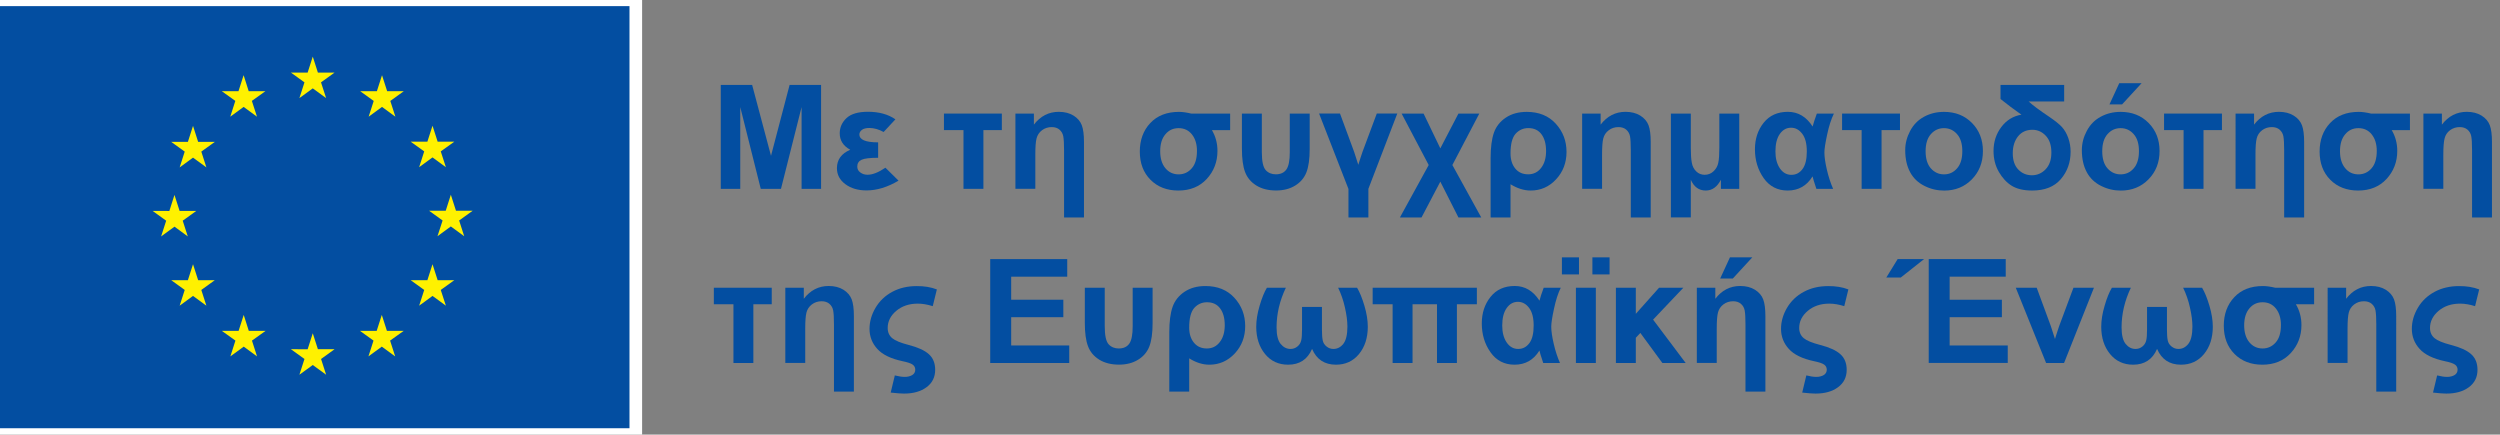 <?xml version="1.0" encoding="utf-8"?>
<!-- Generator: Adobe Illustrator 27.6.1, SVG Export Plug-In . SVG Version: 6.00 Build 0)  -->
<svg version="1.1" id="Layer_1" xmlns="http://www.w3.org/2000/svg" xmlns:xlink="http://www.w3.org/1999/xlink" x="0px" y="0px"
	 viewBox="0 0 473.28 82.28" style="enable-background:new 0 0 473.28 82.28;" xml:space="preserve">
<rect x="0" y="0" width="473.28" height="82.28" fill="#808080" stroke="none"/>
<style type="text/css">
	.st0{opacity:0.8;fill:#FFFFFF;}
	.st1{fill:#FFFFFF;}
	.st2{opacity:0.05;fill:#443087;}
	.st3{fill:#443087;}
	.st4{fill:#D42227;}
	.st5{fill:none;stroke:#FFFFFF;stroke-width:3;stroke-miterlimit:10;}
	.st6{opacity:0.2;fill:#FFFFFF;}
	.st7{opacity:0.1;fill:#443087;}
	.st8{fill:none;stroke:#FFFFFF;stroke-width:2;stroke-miterlimit:10;}
	.st9{opacity:0.2;fill:none;stroke:#443087;stroke-width:2;stroke-miterlimit:10;}
	.st10{fill:none;stroke:#D42227;stroke-width:2;stroke-miterlimit:10;}
	.st11{fill:none;stroke:#FFFFFF;stroke-miterlimit:10;}
	.st12{opacity:0.3;fill:#FFFFFF;}
	.st13{opacity:0.1;fill:#FFFFFF;}
	.st14{fill:none;stroke:#CECDD3;stroke-width:3;stroke-miterlimit:10;}
	.st15{fill:#373156;}
	.st16{opacity:0.2;}
	.st17{fill:#71D6F3;}
	.st18{opacity:0.73;}
	.st19{opacity:0.1;fill:none;stroke:#443087;stroke-width:2;stroke-miterlimit:10;}
	.st20{fill:none;stroke:#443087;stroke-width:2;stroke-miterlimit:10;}
	.st21{fill:none;}
	.st22{fill:none;stroke:#443087;stroke-miterlimit:10;}
	.st23{fill:#FEB409;}
	.st24{opacity:0.5;}
	.st25{opacity:0.5;fill:none;stroke:#443087;stroke-miterlimit:10;}
	.st26{opacity:0.3;fill:none;stroke:#443087;stroke-miterlimit:10;}
	.st27{opacity:0.3;fill:none;stroke:#373156;stroke-miterlimit:10;}
	.st28{fill:none;stroke:#FEB409;stroke-width:2;stroke-miterlimit:10;}
	.st29{opacity:0.3;fill:none;stroke:#443087;stroke-width:3;stroke-miterlimit:10;}
	.st30{opacity:0.2;fill:none;stroke:#373156;stroke-width:2;stroke-miterlimit:10;}
	.st31{fill:url(#SVGID_00000059310958646874880470000018320839501368237758_);}
	.st32{fill:none;stroke:#443087;stroke-width:5;stroke-miterlimit:10;}
	.st33{opacity:0.5;fill:none;stroke:#373156;stroke-miterlimit:10;}
	.st34{opacity:0.8;}
	.st35{fill:#373156;stroke:#373156;stroke-width:0.5;stroke-miterlimit:10;}
	.st36{fill:#373156;stroke:#373156;stroke-miterlimit:10;}
	.st37{fill:#034EA1;}
	.st38{fill:#FFF100;}
	.st39{fill:#E28C1A;}
	.st40{fill:#485E29;}
	.st41{fill:#231F20;}
</style>
<g>
	<rect x="-3.1" y="-1.16" class="st1" width="124.66" height="84.65"/>
	<rect x="-0.7" y="1.16" class="st37" width="119.87" height="79.91"/>
	<polygon class="st38" points="56.68,18.57 59.21,16.73 61.74,18.57 60.77,15.59 63.34,13.74 60.18,13.74 59.21,10.72 58.24,13.74 
		55.07,13.74 57.64,15.59 	"/>
	<polygon class="st38" points="43.59,22.09 46.12,20.24 48.65,22.09 47.68,19.1 50.25,17.26 47.08,17.26 46.12,14.23 45.15,17.26 
		41.98,17.26 44.55,19.1 	"/>
	<polygon class="st38" points="36.54,23.83 35.57,26.86 32.41,26.86 34.97,28.7 34.01,31.69 36.54,29.84 39.07,31.69 38.11,28.7 
		40.67,26.86 37.51,26.86 	"/>
	<polygon class="st38" points="33.03,42.91 35.55,44.76 34.59,41.78 37.16,39.93 34,39.93 33.03,36.9 32.06,39.94 28.89,39.93 
		31.46,41.78 30.5,44.76 	"/>
	<polygon class="st38" points="37.51,53.04 36.54,50.02 35.57,53.04 32.41,53.04 34.97,54.89 34.01,57.87 36.54,56.02 39.07,57.87 
		38.11,54.89 40.67,53.04 	"/>
	<polygon class="st38" points="47.1,62.64 46.14,59.62 45.17,62.64 42,62.64 44.57,64.48 43.61,67.47 46.14,65.62 48.66,67.47 
		47.7,64.48 50.27,62.64 	"/>
	<polygon class="st38" points="60.18,66.11 59.21,63.09 58.24,66.12 55.07,66.11 57.64,67.96 56.68,70.94 59.21,69.1 61.74,70.94 
		60.78,67.96 63.34,66.11 	"/>
	<polygon class="st38" points="73.25,62.64 72.28,59.62 71.31,62.64 68.15,62.64 70.71,64.48 69.75,67.47 72.28,65.62 74.81,67.47 
		73.85,64.48 76.42,62.64 	"/>
	<polygon class="st38" points="82.85,53.04 81.88,50.02 80.91,53.04 77.74,53.04 80.31,54.89 79.35,57.87 81.88,56.02 84.41,57.87 
		83.44,54.89 86.01,53.04 	"/>
	<polygon class="st38" points="89.49,39.89 86.32,39.89 85.35,36.87 84.38,39.9 81.22,39.89 83.79,41.74 82.82,44.72 85.35,42.87 
		87.88,44.72 86.92,41.74 	"/>
	<polygon class="st38" points="79.35,31.65 81.88,29.8 84.41,31.65 83.44,28.66 86.01,26.82 82.85,26.82 81.88,23.8 80.91,26.82 
		77.74,26.82 80.31,28.66 	"/>
	<polygon class="st38" points="72.32,14.24 71.35,17.26 68.18,17.26 70.75,19.11 69.79,22.09 72.32,20.24 74.85,22.09 73.89,19.11 
		76.45,17.26 73.29,17.26 	"/>
	<polygon class="st37" points="136.45,35.75 136.45,16.08 142.39,16.08 145.96,29.5 149.48,16.08 155.44,16.08 155.44,35.75 
		151.75,35.75 151.75,20.27 147.85,35.75 144.02,35.75 140.14,20.27 140.14,35.75 	"/>
	<path class="st37" d="M166.24,26.95v2.92c-1.53,0-2.57,0.12-3.12,0.37c-0.55,0.25-0.83,0.68-0.83,1.3c0,0.46,0.19,0.83,0.58,1.11
		c0.38,0.29,0.84,0.43,1.37,0.43c0.95,0,2.07-0.44,3.38-1.33l2.48,2.45c-2.07,1.23-4.09,1.85-6.06,1.85c-1.6,0-2.94-0.39-4-1.18
		c-1.07-0.79-1.6-1.8-1.6-3.03c0-1.61,0.84-2.77,2.52-3.49c-1.32-0.72-1.99-1.76-1.99-3.11c0-1.12,0.43-2.08,1.28-2.88
		c0.85-0.8,2.21-1.2,4.07-1.2c2.08,0,3.82,0.48,5.19,1.43l-2.23,2.4c-0.92-0.51-1.82-0.76-2.7-0.76c-0.62,0-1.1,0.12-1.41,0.36
		c-0.32,0.24-0.48,0.53-0.48,0.87C162.7,26.46,163.88,26.95,166.24,26.95"/>
	<polygon class="st37" points="178.7,21.5 189.66,21.5 189.66,24.63 186.17,24.63 186.17,35.75 182.4,35.75 182.4,24.63 
		178.7,24.63 	"/>
	<path class="st37" d="M205.21,41.17h-3.77V28.48c0-1.27-0.05-2.16-0.15-2.68c-0.1-0.52-0.34-0.93-0.72-1.26
		c-0.38-0.32-0.87-0.48-1.46-0.48c-0.71,0-1.32,0.2-1.85,0.6c-0.53,0.4-0.87,0.92-1.03,1.55c-0.16,0.63-0.23,1.66-0.23,3.08v6.45
		h-3.77V21.5h3.5v2.09c1.24-1.61,2.81-2.42,4.71-2.42c1.1,0,2.03,0.24,2.79,0.71c0.76,0.47,1.28,1.08,1.56,1.81
		c0.28,0.73,0.42,1.8,0.42,3.19V41.17z"/>
	<path class="st37" d="M219.64,28.63c0,1.36,0.33,2.43,0.98,3.21c0.65,0.78,1.49,1.17,2.51,1.17c0.98,0,1.81-0.38,2.47-1.13
		c0.67-0.75,1-1.86,1-3.31c0-1.29-0.32-2.33-0.95-3.12c-0.63-0.79-1.47-1.19-2.52-1.19c-1.03,0-1.87,0.39-2.51,1.17
		C219.96,26.2,219.64,27.27,219.64,28.63 M232.88,21.5v3.13h-3.45c0.7,1.19,1.05,2.5,1.05,3.94c0,2.07-0.68,3.84-2.03,5.31
		c-1.35,1.46-3.15,2.19-5.37,2.19c-2.17,0-3.93-0.68-5.28-2.04c-1.35-1.36-2.02-3.14-2.02-5.34c0-2.18,0.66-3.98,1.98-5.39
		c1.32-1.41,3.13-2.12,5.43-2.12c0.67,0,1.44,0.11,2.32,0.32H232.88z"/>
	<path class="st37" d="M235.11,21.5h3.77v7.3c0,1.74,0.25,2.88,0.74,3.41c0.49,0.53,1.13,0.79,1.91,0.79c0.9,0,1.57-0.31,2-0.92
		c0.43-0.61,0.64-1.71,0.64-3.28v-7.3h3.77v6.69c0,1.91-0.21,3.4-0.63,4.46c-0.42,1.06-1.14,1.89-2.15,2.5
		c-1.01,0.61-2.2,0.91-3.58,0.91c-1.49,0-2.74-0.32-3.75-0.95c-1.02-0.64-1.72-1.48-2.12-2.54c-0.4-1.05-0.6-2.52-0.6-4.39V21.5z"/>
	<path class="st37" d="M255.27,35.75l-5.55-14.25h3.96l2.68,7.27l0.78,2.43l0.39-1.22c0.12-0.4,0.26-0.81,0.4-1.21l2.71-7.27h3.88
		l-5.47,14.25v5.42h-3.77V35.75z"/>
	<polygon class="st37" points="265.34,21.5 269.5,21.5 272.67,28.09 276.1,21.5 280.05,21.5 274.95,31.24 280.42,41.17 276.1,41.17 
		272.67,34.39 269.11,41.17 265.02,41.17 270.47,31.24 	"/>
	<path class="st37" d="M285.96,29.05c0,1.18,0.3,2.13,0.9,2.86c0.6,0.73,1.41,1.09,2.44,1.09c1.01,0,1.83-0.4,2.45-1.21
		c0.63-0.81,0.94-1.87,0.94-3.19c0-1.34-0.29-2.4-0.87-3.18c-0.58-0.78-1.41-1.17-2.49-1.17c-0.94,0-1.74,0.35-2.39,1.05
		C286.29,26.01,285.96,27.26,285.96,29.05 M285.96,34.88v6.29h-3.77V29.95c0-2.02,0.21-3.62,0.62-4.81
		c0.41-1.18,1.17-2.14,2.26-2.87c1.09-0.73,2.41-1.09,3.96-1.09c2.3,0,4.13,0.74,5.49,2.23c1.36,1.49,2.04,3.27,2.04,5.35
		c0,2.04-0.66,3.77-1.97,5.18c-1.31,1.42-2.92,2.13-4.82,2.13C288.51,36.07,287.24,35.67,285.96,34.88"/>
	<path class="st37" d="M312.5,41.17h-3.77V28.48c0-1.27-0.05-2.16-0.15-2.68c-0.1-0.52-0.34-0.93-0.72-1.26
		c-0.38-0.32-0.87-0.48-1.46-0.48c-0.71,0-1.32,0.2-1.85,0.6c-0.53,0.4-0.87,0.92-1.03,1.55c-0.16,0.63-0.23,1.66-0.23,3.08v6.45
		h-3.77V21.5h3.5v2.09c1.24-1.61,2.81-2.42,4.71-2.42c1.1,0,2.03,0.24,2.79,0.71c0.76,0.47,1.28,1.08,1.56,1.81
		c0.28,0.73,0.42,1.8,0.42,3.19V41.17z"/>
	<path class="st37" d="M316.32,21.5h3.77v6.48c0,1.21,0.06,2.15,0.19,2.83c0.12,0.68,0.41,1.23,0.85,1.65
		c0.44,0.42,0.97,0.63,1.59,0.63c0.64,0,1.2-0.22,1.67-0.66c0.47-0.44,0.77-0.97,0.9-1.6c0.14-0.63,0.2-1.57,0.2-2.82V21.5h3.77
		v14.25h-3.47v-1.72c-0.71,1.36-1.66,2.04-2.87,2.04c-1.29,0-2.23-0.68-2.83-2.04v7.13h-3.77V21.5z"/>
	<path class="st37" d="M336.11,28.67c0,1.31,0.28,2.38,0.84,3.2c0.56,0.82,1.29,1.23,2.18,1.23c0.86,0,1.56-0.36,2.1-1.09
		c0.55-0.73,0.82-1.84,0.82-3.34c0-1.48-0.29-2.59-0.87-3.35c-0.58-0.76-1.28-1.14-2.11-1.14c-0.86,0-1.57,0.39-2.13,1.18
		C336.39,26.14,336.11,27.24,336.11,28.67 M343.95,21.5h3.23c-0.51,1.04-0.94,2.36-1.28,3.98c-0.35,1.61-0.52,2.74-0.52,3.39
		c0,0.83,0.16,1.92,0.47,3.26c0.31,1.34,0.71,2.55,1.18,3.62h-3.17c-0.04-0.18-0.12-0.43-0.24-0.75c-0.19-0.54-0.35-1.07-0.48-1.61
		c-1.1,1.79-2.67,2.68-4.71,2.68c-1.92,0-3.44-0.78-4.54-2.34c-1.1-1.56-1.66-3.38-1.66-5.47c0-1.97,0.55-3.64,1.65-5.02
		c1.1-1.38,2.63-2.07,4.59-2.07c1.93,0,3.49,0.93,4.68,2.78C343.32,23.31,343.59,22.49,343.95,21.5"/>
	<polygon class="st37" points="348.73,21.5 359.69,21.5 359.69,24.63 356.2,24.63 356.2,35.75 352.43,35.75 352.43,24.63 
		348.73,24.63 	"/>
	<path class="st37" d="M364.54,28.63c0,1.41,0.33,2.5,1,3.25c0.67,0.75,1.5,1.13,2.48,1.13s1.81-0.37,2.47-1.13
		c0.67-0.75,1-1.84,1-3.27c0-1.39-0.33-2.47-1-3.22c-0.66-0.75-1.49-1.13-2.47-1.13s-1.81,0.37-2.48,1.13
		C364.88,26.13,364.54,27.21,364.54,28.63 M360.68,28.42c0-1.25,0.31-2.46,0.93-3.63c0.62-1.17,1.49-2.07,2.62-2.68
		c1.13-0.62,2.4-0.93,3.79-0.93c2.16,0,3.92,0.7,5.3,2.1c1.38,1.4,2.07,3.17,2.07,5.31c0,2.16-0.7,3.94-2.09,5.36
		c-1.39,1.42-3.14,2.13-5.25,2.13c-1.31,0-2.55-0.29-3.74-0.89c-1.18-0.59-2.09-1.45-2.7-2.59
		C360.99,31.45,360.68,30.06,360.68,28.42"/>
	<path class="st37" d="M381.04,29.01c0,1.34,0.35,2.37,1.05,3.09c0.7,0.72,1.56,1.08,2.57,1.08c1.01,0,1.88-0.38,2.6-1.13
		c0.73-0.76,1.09-1.81,1.09-3.17c0-1.37-0.35-2.43-1.06-3.18c-0.7-0.75-1.55-1.13-2.53-1.13c-1.14,0-2.05,0.41-2.72,1.24
		C381.38,26.64,381.04,27.71,381.04,29.01 M378.74,16.08h12.03v3.13h-6.72c0.76,0.71,2.04,1.66,3.85,2.87
		c1.15,0.78,1.97,1.44,2.47,1.99c0.49,0.55,0.89,1.24,1.18,2.06c0.29,0.83,0.44,1.69,0.44,2.6c0,2.01-0.62,3.74-1.85,5.18
		c-1.23,1.44-3.04,2.16-5.41,2.16c-1.62,0-2.91-0.3-3.88-0.9c-0.97-0.6-1.78-1.48-2.45-2.64c-0.67-1.16-1-2.47-1-3.95
		c0-1.72,0.49-3.23,1.47-4.53c0.98-1.3,2.25-2.08,3.81-2.34c-1-0.71-1.68-1.2-2.03-1.47l-1.93-1.5V16.08z"/>
	<path class="st37" d="M399.35,19.76l1.85-4.01h4.23l-3.69,4.01H399.35z M397.98,28.63c0,1.41,0.33,2.5,1,3.25
		c0.67,0.75,1.5,1.13,2.48,1.13c0.98,0,1.81-0.37,2.47-1.13c0.67-0.75,1-1.84,1-3.27c0-1.39-0.33-2.47-1-3.22
		c-0.66-0.75-1.49-1.13-2.47-1.13c-0.98,0-1.81,0.37-2.48,1.13C398.32,26.13,397.98,27.21,397.98,28.63 M394.12,28.42
		c0-1.25,0.31-2.46,0.93-3.63c0.62-1.17,1.49-2.07,2.62-2.68c1.13-0.62,2.39-0.93,3.79-0.93c2.16,0,3.92,0.7,5.3,2.1
		c1.38,1.4,2.07,3.17,2.07,5.31c0,2.16-0.7,3.94-2.09,5.36c-1.39,1.42-3.14,2.13-5.25,2.13c-1.31,0-2.55-0.29-3.74-0.89
		c-1.18-0.59-2.09-1.45-2.7-2.59C394.43,31.45,394.12,30.06,394.12,28.42"/>
	<polygon class="st37" points="409.68,21.5 420.64,21.5 420.64,24.63 417.15,24.63 417.15,35.75 413.38,35.75 413.38,24.63 
		409.68,24.63 	"/>
	<path class="st37" d="M436.19,41.17h-3.77V28.48c0-1.27-0.05-2.16-0.15-2.68c-0.1-0.52-0.34-0.93-0.72-1.26
		c-0.38-0.32-0.87-0.48-1.46-0.48c-0.71,0-1.32,0.2-1.85,0.6c-0.53,0.4-0.87,0.92-1.02,1.55c-0.16,0.63-0.23,1.66-0.23,3.08v6.45
		h-3.77V21.5h3.5v2.09c1.24-1.61,2.81-2.42,4.71-2.42c1.1,0,2.03,0.24,2.79,0.71c0.76,0.47,1.28,1.08,1.56,1.81
		c0.28,0.73,0.42,1.8,0.42,3.19V41.17z"/>
	<path class="st37" d="M442.99,28.63c0,1.36,0.33,2.43,0.98,3.21c0.65,0.78,1.49,1.17,2.51,1.17c0.98,0,1.81-0.38,2.47-1.13
		c0.67-0.75,1-1.86,1-3.31c0-1.29-0.32-2.33-0.95-3.12c-0.63-0.79-1.47-1.19-2.52-1.19c-1.03,0-1.87,0.39-2.51,1.17
		C443.31,26.2,442.99,27.27,442.99,28.63 M456.23,21.5v3.13h-3.45c0.7,1.19,1.05,2.5,1.05,3.94c0,2.07-0.68,3.84-2.03,5.31
		c-1.35,1.46-3.15,2.19-5.37,2.19c-2.17,0-3.93-0.68-5.28-2.04c-1.35-1.36-2.02-3.14-2.02-5.34c0-2.18,0.66-3.98,1.98-5.39
		c1.32-1.41,3.13-2.12,5.43-2.12c0.67,0,1.44,0.11,2.32,0.32H456.23z"/>
	<path class="st37" d="M471.76,41.17h-3.77V28.48c0-1.27-0.05-2.16-0.15-2.68c-0.1-0.52-0.34-0.93-0.72-1.26
		c-0.38-0.32-0.87-0.48-1.46-0.48c-0.7,0-1.32,0.2-1.85,0.6c-0.53,0.4-0.87,0.92-1.02,1.55c-0.16,0.63-0.24,1.66-0.24,3.08v6.45
		h-3.77V21.5h3.5v2.09c1.24-1.61,2.81-2.42,4.71-2.42c1.1,0,2.03,0.24,2.79,0.71c0.76,0.47,1.28,1.08,1.56,1.81
		c0.28,0.73,0.42,1.8,0.42,3.19V41.17z"/>
	<polygon class="st37" points="135.14,54.47 146.1,54.47 146.1,57.6 142.62,57.6 142.62,68.72 138.85,68.72 138.85,57.6 
		135.14,57.6 	"/>
	<path class="st37" d="M161.65,74.14h-3.77V61.45c0-1.27-0.05-2.16-0.15-2.68c-0.1-0.52-0.34-0.93-0.72-1.26
		c-0.38-0.32-0.87-0.48-1.46-0.48c-0.71,0-1.32,0.2-1.85,0.6c-0.53,0.4-0.87,0.92-1.03,1.55c-0.16,0.63-0.23,1.66-0.23,3.08v6.45
		h-3.77V54.47h3.5v2.09c1.24-1.61,2.81-2.42,4.71-2.42c1.1,0,2.03,0.24,2.79,0.71c0.76,0.48,1.28,1.08,1.56,1.81
		c0.28,0.73,0.42,1.8,0.42,3.19V74.14z"/>
	<path class="st37" d="M177.36,54.79l-0.78,3.17c-1.01-0.32-1.95-0.48-2.82-0.48c-1.65,0-3.01,0.46-4.09,1.37s-1.62,2-1.62,3.24
		c0,0.81,0.29,1.45,0.86,1.93c0.57,0.47,1.6,0.89,3.07,1.27c1.78,0.46,3.07,1.04,3.86,1.76c0.8,0.71,1.2,1.7,1.2,2.96
		c0,1.39-0.54,2.48-1.63,3.29c-1.09,0.81-2.51,1.21-4.27,1.21c-0.53,0-1.37-0.06-2.52-0.19l0.78-3.25c0.75,0.19,1.38,0.28,1.88,0.28
		c0.56,0,1.04-0.12,1.42-0.35c0.38-0.24,0.57-0.58,0.57-1.01c0-0.41-0.17-0.74-0.5-0.97c-0.34-0.24-0.97-0.45-1.9-0.64
		c-2.21-0.47-3.81-1.24-4.79-2.33c-0.98-1.08-1.47-2.35-1.47-3.79c0-1.37,0.38-2.7,1.13-3.98c0.76-1.29,1.81-2.3,3.17-3.03
		c1.35-0.73,2.9-1.09,4.62-1.09C174.97,54.15,176.25,54.36,177.36,54.79"/>
	<polygon class="st37" points="187.46,68.72 187.46,49.05 202.04,49.05 202.04,52.38 191.43,52.38 191.43,56.74 201.3,56.74 
		201.3,60.05 191.43,60.05 191.43,65.4 202.42,65.4 202.42,68.72 	"/>
	<path class="st37" d="M205.37,54.47h3.77v7.3c0,1.74,0.25,2.88,0.74,3.41c0.49,0.53,1.13,0.79,1.91,0.79c0.9,0,1.57-0.31,2-0.92
		c0.43-0.61,0.64-1.71,0.64-3.28v-7.3h3.77v6.69c0,1.91-0.21,3.4-0.63,4.46c-0.42,1.06-1.14,1.89-2.15,2.5
		c-1.01,0.61-2.2,0.91-3.58,0.91c-1.48,0-2.74-0.32-3.75-0.95c-1.02-0.64-1.72-1.48-2.12-2.54c-0.4-1.06-0.6-2.52-0.6-4.39V54.47z"
		/>
	<path class="st37" d="M225.13,62.02c0,1.18,0.3,2.14,0.9,2.86c0.6,0.73,1.41,1.09,2.44,1.09c1.01,0,1.83-0.4,2.45-1.21
		c0.63-0.81,0.94-1.87,0.94-3.19c0-1.34-0.29-2.4-0.87-3.18c-0.58-0.78-1.41-1.17-2.49-1.17c-0.94,0-1.74,0.35-2.39,1.05
		C225.46,58.98,225.13,60.23,225.13,62.02 M225.13,67.84v6.29h-3.77V62.92c0-2.02,0.21-3.62,0.62-4.81
		c0.41-1.18,1.17-2.14,2.26-2.87c1.09-0.73,2.41-1.09,3.96-1.09c2.3,0,4.13,0.74,5.49,2.23c1.36,1.49,2.04,3.27,2.04,5.35
		c0,2.04-0.66,3.77-1.97,5.18s-2.92,2.13-4.82,2.13C227.68,69.04,226.41,68.64,225.13,67.84"/>
	<path class="st37" d="M239.84,54.47h3.59c-1.17,2.44-1.76,4.95-1.76,7.51c0,1.47,0.26,2.51,0.78,3.14
		c0.52,0.63,1.14,0.94,1.86,0.94c0.49,0,0.92-0.15,1.3-0.46c0.37-0.3,0.61-0.68,0.72-1.13c0.11-0.45,0.16-1.13,0.16-2.05V58.1h3.77
		v4.32c0,0.89,0.05,1.56,0.15,2.03c0.1,0.47,0.34,0.85,0.73,1.15c0.38,0.31,0.81,0.46,1.29,0.46c0.75,0,1.38-0.33,1.89-0.98
		c0.5-0.65,0.76-1.74,0.76-3.25c0-1.02-0.15-2.21-0.46-3.58c-0.3-1.37-0.74-2.63-1.3-3.78h3.59c0.5,0.83,0.96,1.97,1.39,3.41
		c0.43,1.45,0.64,2.77,0.64,3.98c0,2.09-0.56,3.81-1.66,5.16c-1.11,1.35-2.57,2.02-4.37,2.02c-2.16,0-3.67-1-4.52-2.99
		c-0.86,1.99-2.37,2.99-4.53,2.99c-1.82,0-3.28-0.68-4.38-2.03c-1.1-1.35-1.66-3.07-1.66-5.15c0-1.21,0.21-2.53,0.64-3.98
		C238.88,56.44,239.34,55.3,239.84,54.47"/>
	<polygon class="st37" points="259.86,54.47 279.59,54.47 279.59,57.6 275.81,57.6 275.81,68.72 272.04,68.72 272.04,57.6 
		267.41,57.6 267.41,68.72 263.64,68.72 263.64,57.6 259.86,57.6 	"/>
	<path class="st37" d="M284.39,61.63c0,1.31,0.28,2.38,0.84,3.2c0.56,0.82,1.29,1.23,2.18,1.23c0.86,0,1.56-0.36,2.11-1.09
		c0.55-0.73,0.82-1.84,0.82-3.34c0-1.48-0.29-2.59-0.87-3.35c-0.58-0.76-1.28-1.14-2.11-1.14c-0.86,0-1.57,0.39-2.13,1.18
		C284.67,59.11,284.39,60.21,284.39,61.63 M292.24,54.47h3.23c-0.51,1.04-0.94,2.36-1.28,3.98c-0.35,1.61-0.52,2.74-0.52,3.39
		c0,0.83,0.16,1.92,0.47,3.26c0.31,1.34,0.71,2.55,1.18,3.62h-3.17c-0.04-0.18-0.12-0.43-0.24-0.75c-0.19-0.54-0.35-1.07-0.48-1.61
		c-1.1,1.79-2.67,2.68-4.71,2.68c-1.92,0-3.44-0.78-4.54-2.34c-1.11-1.56-1.66-3.38-1.66-5.47c0-1.97,0.55-3.64,1.65-5.02
		c1.1-1.38,2.63-2.07,4.59-2.07c1.93,0,3.49,0.93,4.68,2.78C291.61,56.27,291.87,55.45,292.24,54.47"/>
	<path class="st37" d="M301.46,48.72h3.25v3.23h-3.25V48.72z M298.34,54.47h3.77v14.25h-3.77V54.47z M295.69,48.72h3.23v3.23h-3.23
		V48.72z"/>
	<polygon class="st37" points="305.91,54.47 309.68,54.47 309.68,59.41 314.08,54.47 318.68,54.47 312.95,60.51 319.12,68.72 
		314.71,68.72 310.54,63.03 309.68,63.94 309.68,68.72 305.91,68.72 	"/>
	<path class="st37" d="M325.65,52.73l1.85-4.01h4.23l-3.69,4.01H325.65z M334.21,74.14h-3.77V61.45c0-1.27-0.05-2.16-0.15-2.68
		c-0.1-0.52-0.34-0.93-0.72-1.26c-0.38-0.32-0.87-0.48-1.46-0.48c-0.71,0-1.32,0.2-1.85,0.6c-0.53,0.4-0.87,0.92-1.03,1.55
		c-0.16,0.63-0.23,1.66-0.23,3.08v6.45h-3.77V54.47h3.5v2.09c1.24-1.61,2.81-2.42,4.71-2.42c1.1,0,2.03,0.24,2.79,0.71
		c0.76,0.48,1.28,1.08,1.56,1.81c0.28,0.73,0.42,1.8,0.42,3.19V74.14z"/>
	<path class="st37" d="M349.92,54.79l-0.78,3.17c-1.01-0.32-1.95-0.48-2.82-0.48c-1.65,0-3.01,0.46-4.09,1.37s-1.62,2-1.62,3.24
		c0,0.81,0.29,1.45,0.86,1.93c0.57,0.47,1.6,0.89,3.07,1.27c1.78,0.46,3.07,1.04,3.86,1.76c0.8,0.71,1.2,1.7,1.2,2.96
		c0,1.39-0.54,2.48-1.63,3.29s-2.51,1.21-4.27,1.21c-0.53,0-1.37-0.06-2.52-0.19l0.78-3.25c0.75,0.19,1.38,0.28,1.88,0.28
		c0.56,0,1.04-0.12,1.42-0.35c0.38-0.24,0.57-0.58,0.57-1.01c0-0.41-0.17-0.74-0.5-0.97c-0.34-0.24-0.97-0.45-1.9-0.64
		c-2.21-0.47-3.81-1.24-4.79-2.33c-0.98-1.08-1.47-2.35-1.47-3.79c0-1.37,0.38-2.7,1.13-3.98c0.76-1.29,1.81-2.3,3.17-3.03
		c1.35-0.73,2.9-1.09,4.62-1.09C347.53,54.15,348.81,54.36,349.92,54.79"/>
	<path class="st37" d="M365.13,68.72V49.05h14.58v3.33h-10.62v4.36h9.89v3.31h-9.89v5.35h11v3.31H365.13z M357.1,52.54l2.15-3.49h5
		l-4.41,3.49H357.1z"/>
	<path class="st37" d="M387.35,68.72l-5.74-14.25h3.96l2.68,7.27l0.78,2.43c0.21-0.62,0.34-1.02,0.39-1.22
		c0.12-0.4,0.26-0.81,0.4-1.21l2.71-7.27h3.88l-5.66,14.25H387.35z"/>
	<path class="st37" d="M399.81,54.47h3.59c-1.17,2.44-1.76,4.95-1.76,7.51c0,1.47,0.26,2.51,0.78,3.14
		c0.52,0.63,1.14,0.94,1.86,0.94c0.49,0,0.92-0.15,1.3-0.46c0.37-0.3,0.61-0.68,0.72-1.13c0.11-0.45,0.16-1.13,0.16-2.05V58.1h3.77
		v4.32c0,0.89,0.05,1.56,0.15,2.03c0.1,0.47,0.34,0.85,0.73,1.15c0.38,0.31,0.81,0.46,1.29,0.46c0.75,0,1.38-0.33,1.89-0.98
		c0.5-0.65,0.76-1.74,0.76-3.25c0-1.02-0.15-2.21-0.46-3.58c-0.3-1.37-0.74-2.63-1.3-3.78h3.59c0.5,0.83,0.96,1.97,1.39,3.41
		c0.43,1.45,0.64,2.77,0.64,3.98c0,2.09-0.56,3.81-1.66,5.16c-1.11,1.35-2.57,2.02-4.37,2.02c-2.16,0-3.67-1-4.52-2.99
		c-0.86,1.99-2.37,2.99-4.53,2.99c-1.82,0-3.28-0.68-4.38-2.03c-1.1-1.35-1.66-3.07-1.66-5.15c0-1.21,0.21-2.53,0.64-3.98
		C398.84,56.44,399.31,55.3,399.81,54.47"/>
	<path class="st37" d="M424.85,61.59c0,1.36,0.33,2.43,0.98,3.21c0.65,0.78,1.49,1.17,2.51,1.17c0.98,0,1.81-0.38,2.47-1.13
		c0.67-0.75,1-1.86,1-3.31c0-1.29-0.32-2.33-0.95-3.12c-0.63-0.79-1.47-1.19-2.52-1.19c-1.03,0-1.87,0.39-2.51,1.17
		C425.18,59.16,424.85,60.23,424.85,61.59 M438.09,54.47v3.13h-3.45c0.7,1.19,1.05,2.5,1.05,3.94c0,2.08-0.68,3.84-2.03,5.31
		c-1.35,1.46-3.15,2.19-5.37,2.19c-2.17,0-3.93-0.68-5.28-2.04c-1.35-1.36-2.02-3.14-2.02-5.34c0-2.18,0.66-3.98,1.98-5.39
		c1.32-1.41,3.13-2.12,5.43-2.12c0.67,0,1.44,0.11,2.32,0.32H438.09z"/>
	<path class="st37" d="M453.63,74.14h-3.77V61.45c0-1.27-0.05-2.16-0.15-2.68c-0.1-0.52-0.34-0.93-0.72-1.26
		c-0.38-0.32-0.87-0.48-1.46-0.48c-0.7,0-1.32,0.2-1.85,0.6c-0.53,0.4-0.87,0.92-1.03,1.55c-0.16,0.63-0.23,1.66-0.23,3.08v6.45
		h-3.77V54.47h3.5v2.09c1.24-1.61,2.81-2.42,4.71-2.42c1.1,0,2.03,0.24,2.79,0.71c0.76,0.48,1.28,1.08,1.56,1.81
		c0.28,0.73,0.42,1.8,0.42,3.19V74.14z"/>
	<path class="st37" d="M469.34,54.79l-0.78,3.17c-1.01-0.32-1.95-0.48-2.82-0.48c-1.65,0-3.01,0.46-4.09,1.37
		c-1.08,0.92-1.62,2-1.62,3.24c0,0.81,0.29,1.45,0.86,1.93c0.57,0.47,1.6,0.89,3.07,1.27c1.78,0.46,3.07,1.04,3.86,1.76
		c0.8,0.71,1.2,1.7,1.2,2.96c0,1.39-0.54,2.48-1.63,3.29s-2.51,1.21-4.27,1.21c-0.53,0-1.37-0.06-2.52-0.19l0.78-3.25
		c0.75,0.19,1.38,0.28,1.88,0.28c0.56,0,1.04-0.12,1.42-0.35c0.38-0.24,0.57-0.58,0.57-1.01c0-0.41-0.17-0.74-0.5-0.97
		c-0.34-0.24-0.97-0.45-1.9-0.64c-2.21-0.47-3.81-1.24-4.79-2.33c-0.98-1.08-1.47-2.35-1.47-3.79c0-1.37,0.38-2.7,1.13-3.98
		c0.76-1.29,1.81-2.3,3.17-3.03c1.35-0.73,2.9-1.09,4.62-1.09C466.94,54.15,468.23,54.36,469.34,54.79"/>
</g>
</svg>
